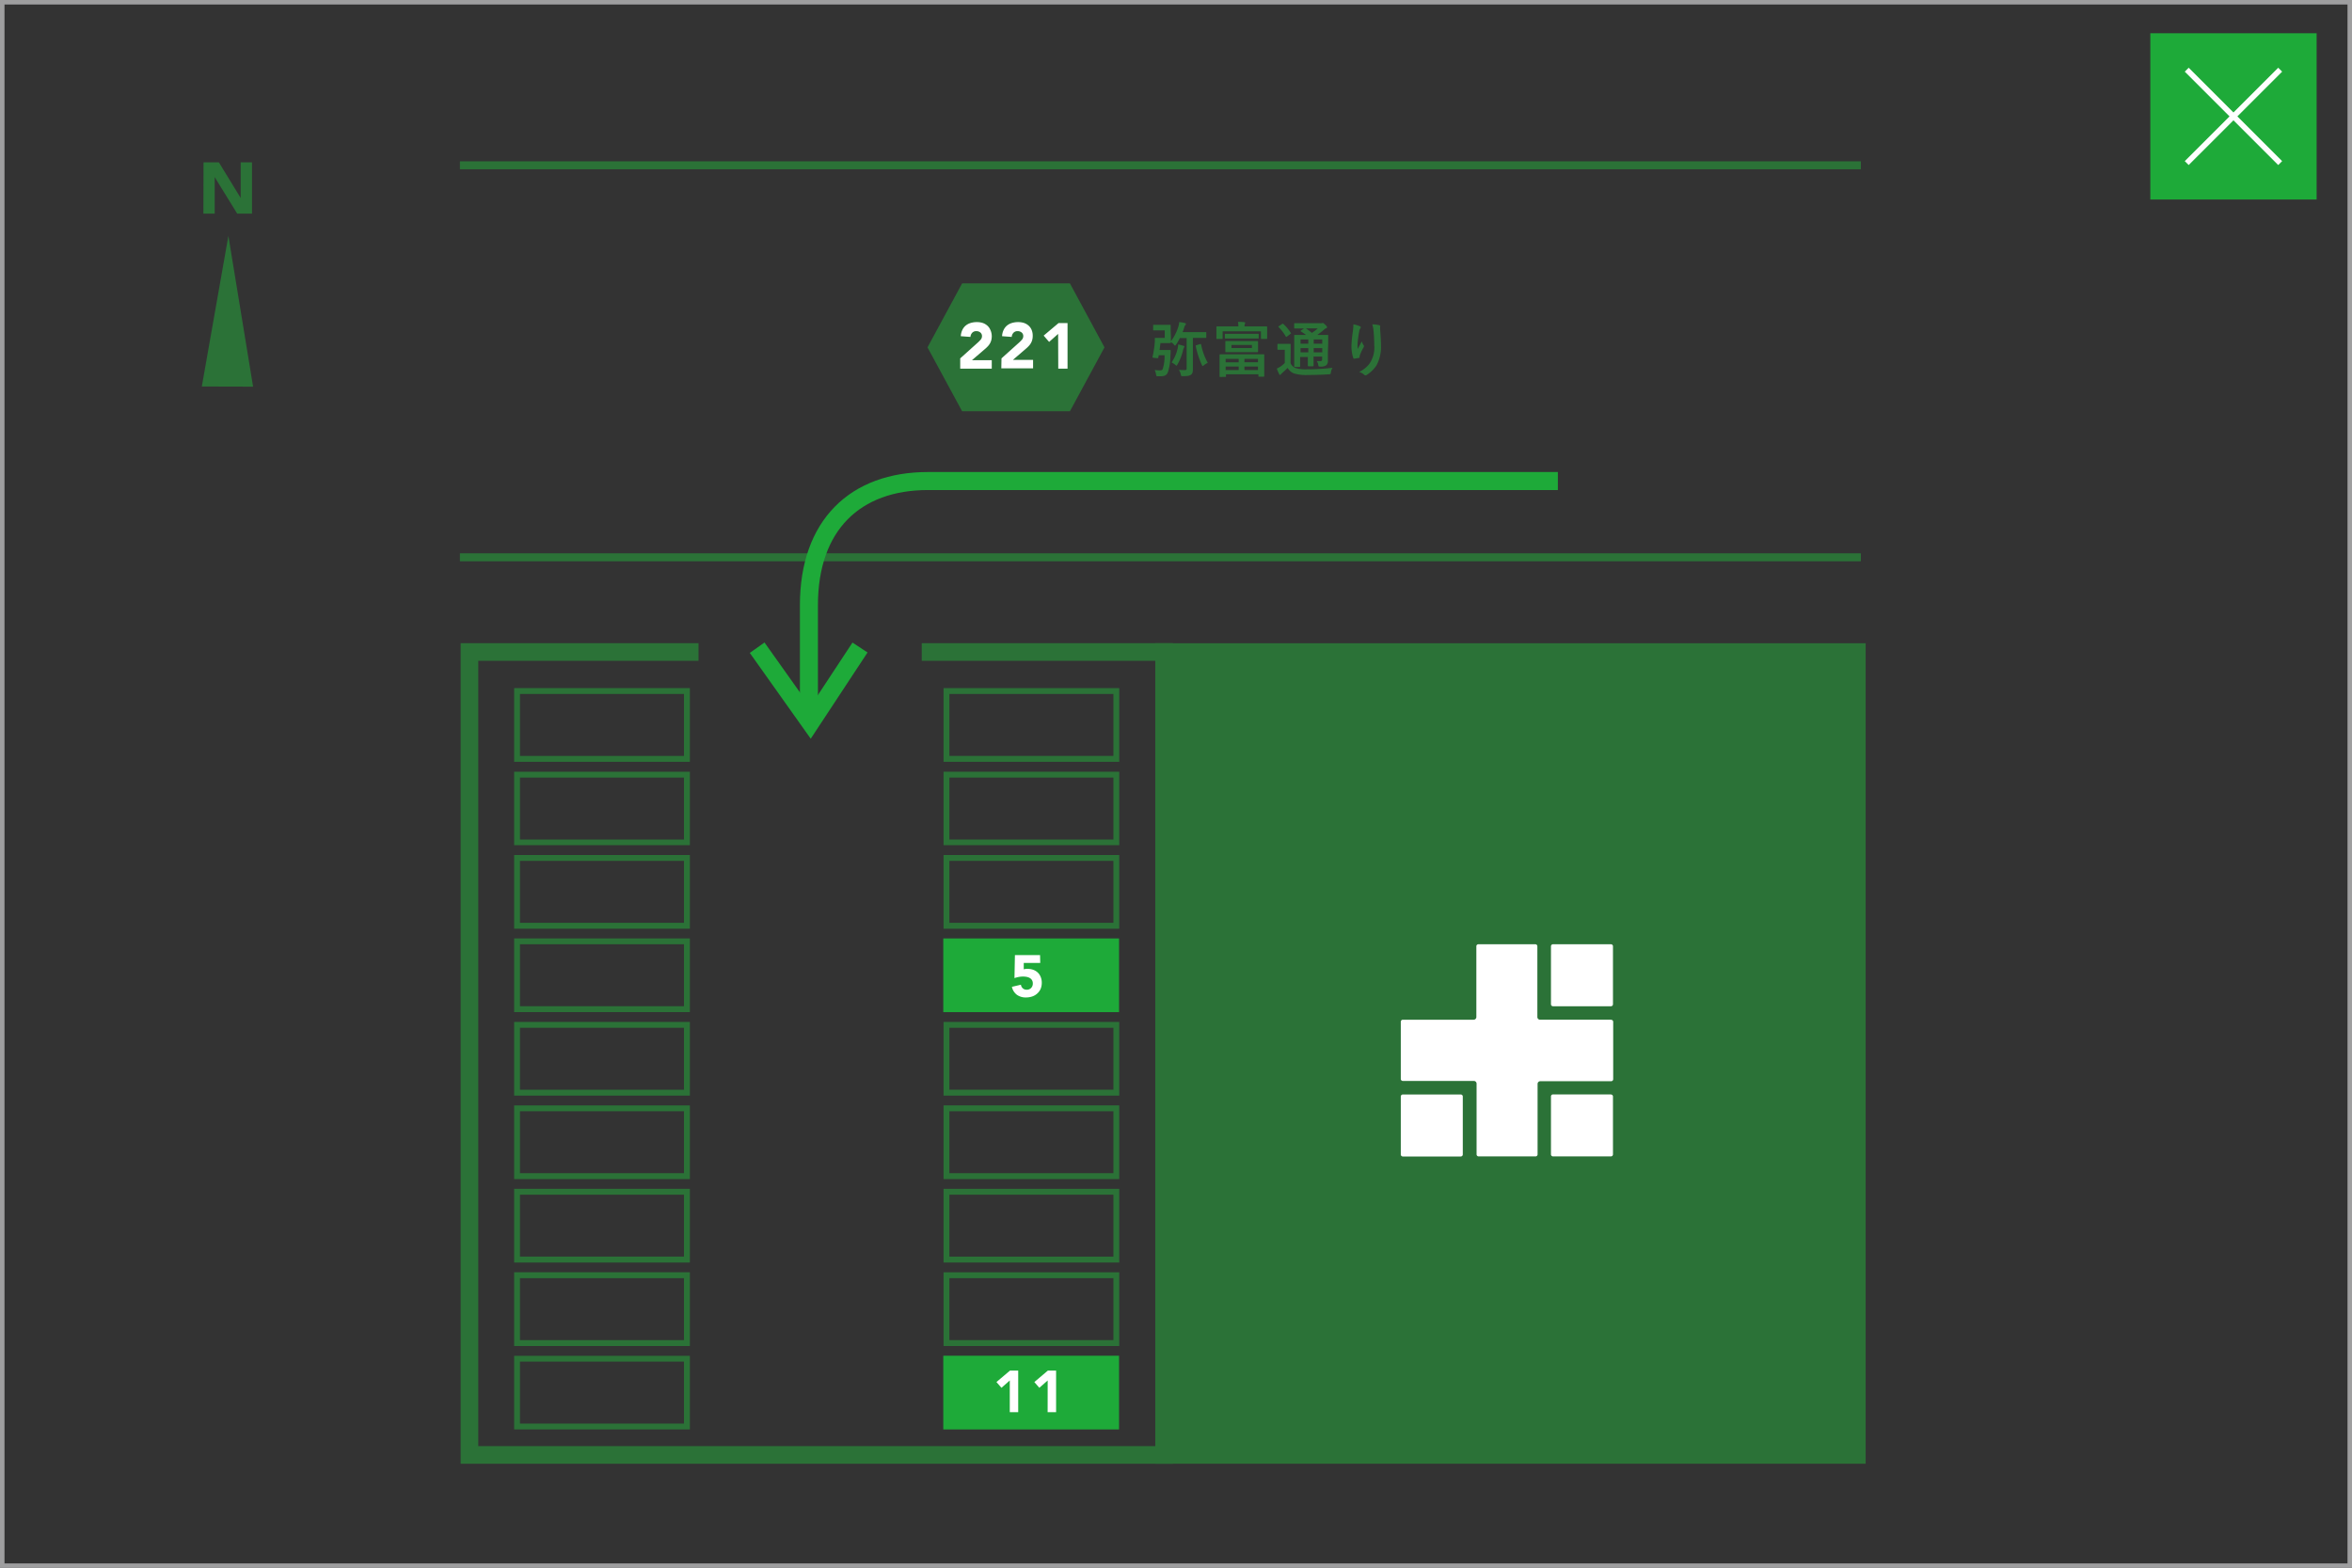 <svg id="レイヤー_1" data-name="レイヤー 1" xmlns="http://www.w3.org/2000/svg" viewBox="0 0 522 348.06"><rect x="0" y="0" width="522" height="348.06" fill="#333333" stroke="none"/><defs><style>.cls-1{fill:#1eaa39}.cls-2,.cls-4{fill:#2b7237}.cls-2,.cls-3,.cls-6{stroke:#2b7237}.cls-2,.cls-3,.cls-6,.cls-7,.cls-8{stroke-miterlimit:10}.cls-2{stroke-width:3.91px}.cls-3,.cls-6,.cls-7,.cls-8{fill:none}.cls-3{stroke-width:3.91px}.cls-5{fill:#fff}.cls-6,.cls-8{stroke-linecap:square}.cls-6{stroke-width:1.77px}.cls-7{stroke:#fff;stroke-width:1.23px}.cls-8{stroke:#1eaa39;stroke-width:4px}.cls-9{fill:#9e9e9f}</style></defs><title>parkingmap</title><path class="cls-1" d="M477.24 7.38h36.91v36.91h-36.91z"/><path class="cls-2" transform="rotate(180 415.18 290.045)" d="M418.25 257.12H572v178.23H418.25z"/><path class="cls-3" d="M204.57 144.73h53.79v178.24H104.19V144.73h50.84"/><path class="cls-1" transform="rotate(180 308.805 365.325)" d="M369.25 413.34h39.01v16.36h-39.01z"/><path class="cls-4" d="M407 396.12v13.75h-36.4v-13.75H407m1.3-1.3h-39v16.36h39v-16.36zM407 377.59v13.75h-36.4v-13.75H407m1.3-1.3h-39v16.36h39v-16.36zM407 303.49v13.75h-36.4v-13.75H407m1.3-1.3h-39v16.36h39v-16.36z" transform="translate(-159.89 -112.39)"/><path class="cls-1" transform="rotate(180 308.805 272.695)" d="M369.25 320.71h39.01v16.36h-39.01z"/><path class="cls-4" d="M407 340.54v13.75h-36.4v-13.75H407m1.3-1.3h-39v16.36h39v-16.36zM407 285v13.75h-36.4V285H407m1.3-1.3h-39V300h39v-16.34zM407 266.44v13.75h-36.4v-13.75H407m1.3-1.3h-39v16.36h39v-16.37zM407 359.07v13.75h-36.4v-13.75H407m1.3-1.3h-39v16.36h39v-16.37z" transform="translate(-159.89 -112.39)"/><path class="cls-5" d="M484.09 355.35h-12.86a.45.45 0 0 0-.45.45v12.86a.45.45 0 0 0 .45.45h12.86a.45.45 0 0 0 .45-.45V355.8a.45.45 0 0 0-.45-.45zM517.42 322h-12.86a.45.45 0 0 0-.45.45v12.86a.45.45 0 0 0 .45.45h12.86a.45.45 0 0 0 .45-.45v-12.84a.45.45 0 0 0-.45-.47zm0 16.75h-15.73a.6.6 0 0 1-.6-.6v-15.7a.45.45 0 0 0-.45-.45H488a.45.45 0 0 0-.45.45v15.7a.6.6 0 0 1-.6.6h-15.72a.45.45 0 0 0-.45.45v12.69a.45.45 0 0 0 .45.45H487a.6.6 0 0 1 .6.6v15.7a.45.45 0 0 0 .45.45h12.64a.45.45 0 0 0 .45-.45V353a.6.6 0 0 1 .6-.6h15.73a.45.45 0 0 0 .45-.45v-12.73a.45.45 0 0 0-.5-.45zm0 16.58h-12.86a.45.45 0 0 0-.45.45v12.86a.45.45 0 0 0 .45.45h12.86a.45.45 0 0 0 .45-.45V355.8a.45.45 0 0 0-.45-.45z" transform="translate(-159.89 -112.39)"/><path class="cls-4" d="M56.17 85.83l-5.48-33.46-5.9 33.43 11.38.03z"/><path class="cls-4" d="M205.06 148.43h3.41l4.84 7.92v-7.92h2.51v11.39h-3.28l-5-8.11v8.11h-2.51zM419.76 187.15v1a10.8 10.8 0 0 0 1.66-3.27 4.19 4.19 0 0 0 .18-1 8.15 8.15 0 0 1 1.23.22c.14 0 .25.09.25.18a.3.3 0 0 1-.09.24 1.3 1.3 0 0 0-.28.59c-.11.33-.22.69-.36 1h5.12c.07 0 .14 0 .14.15v1c0 .13 0 .15-.14.15h-2.83v6.91c0 .59-.08 1-.42 1.24s-.72.33-1.78.33c-.4 0-.41 0-.49-.4a3.23 3.23 0 0 0-.41-1 12.64 12.64 0 0 0 1.35.05c.28 0 .36-.09.36-.36v-6.75h-1.5c-.25.49-.53 1-.82 1.42-.11.17-.18.25-.26.25s-.15-.09-.26-.24a1.85 1.85 0 0 0-.67-.53v.05c0 .15 0 .16-.15.16h-2.15c-.07.53-.12 1-.2 1.54h2.29c.08 0 .17 0 .17.16 0 .33 0 .65-.05 1a12.43 12.43 0 0 1-.54 3.72c-.24.65-.66.95-1.63.95h-.65c-.29 0-.29 0-.37-.44a4 4 0 0 0-.3-.95 10.17 10.17 0 0 0 1.16.09c.34 0 .49-.07.61-.26a9.08 9.08 0 0 0 .42-3.1h-1.29l-.09.51c0 .16-.05.16-.71.09s-.61-.09-.57-.28a22 22 0 0 0 .49-3.15 6.12 6.12 0 0 0 0-.86c0-.13 0-.16.16-.16h2.05v-1.66h-2.44c-.08 0-.13 0-.13-.15v-.95c0-.13 0-.15.13-.15h3.61c.12 0 .15 0 .15.15v1.19zm2.69 3a11.46 11.46 0 0 1-1.24 3.15c-.09.18-.15.26-.21.26s-.13-.07-.26-.18a3.71 3.71 0 0 0-.83-.54 8.64 8.64 0 0 0 1.32-3 5.38 5.38 0 0 0 .15-1c.4.09.84.21 1.13.3s.24.11.24.2a.34.34 0 0 1-.09.21 1.73 1.73 0 0 0-.21.63zm3.8-1.38c.16-.05.18 0 .21.09a13.83 13.83 0 0 0 1.48 4.07 4.44 4.44 0 0 0-.86.53c-.13.12-.21.18-.26.18s-.12-.09-.21-.29a19.16 19.16 0 0 1-1.34-4.13c0-.15 0-.16.17-.21zM439.24 184.84h1.73c.1 0 .15 0 .15.16v2.48c0 .08 0 .15-.15.15h-1.08c-.13 0-.15 0-.15-.15v-1.54h-8.5v1.54c0 .13 0 .15-.16.15H430c-.13 0-.14 0-.14-.15v-1.78-.7c0-.08 0-.16.14-.16h4.73a4.66 4.66 0 0 0-.09-1c.46 0 .95 0 1.4.07.13 0 .21.08.21.15a1.39 1.39 0 0 1-.08.25 1.45 1.45 0 0 0-.07.54zm-8.54 11.22c-.13 0-.14 0-.14-.15v-3.23-1.48c0-.08 0-.16.14-.16H440.32c.08 0 .16 0 .16.16v4.66c0 .06 0 .15-.16.15h-1c-.13 0-.14 0-.14-.15v-.38h-7.2v.42c0 .13 0 .15-.14.15zm2.9-8.53h-1.71c-.08 0-.16 0-.16-.16v-.74c0-.13 0-.15.16-.15h7.2c.08 0 .16 0 .16.15v.74c0 .15 0 .16-.16.16h-1.71zm3.61.57h1.73c.08 0 .16 0 .16.15v2.17c0 .07 0 .15-.16.15h-6.95c-.09 0-.15 0-.15-.15V189v-.76c0-.09 0-.15.15-.15h1.74zm-5.31 4.72h2.9v-.76h-2.9zm2.9 1.71v-.78h-2.9v.78zm2.94-5.56h-4.54v.67h4.54zm-1.66 3.08v.76h3v-.76zm3 2.48v-.78h-3v.78zM446.31 193a2.07 2.07 0 0 0 1.12 1.09 7.67 7.67 0 0 0 2.48.28 49.51 49.51 0 0 0 5.72-.33 2.57 2.57 0 0 0-.36 1c-.07.42-.07.42-.49.44-1.69.11-3.3.15-4.68.15a9.27 9.27 0 0 1-3.1-.37 2.88 2.88 0 0 1-1.33-1.2c-.41.4-.84.79-1.25 1.17a2.41 2.41 0 0 0-.26.26c-.05.09-.11.13-.18.13s-.13-.07-.18-.17a11.71 11.71 0 0 1-.54-1.24 6.66 6.66 0 0 0 .77-.42 6.41 6.41 0 0 0 1-.82v-2.94H443.56c-.06 0-.16 0-.16-.16v-1c0-.13 0-.15.16-.15h2.63c.07 0 .15 0 .15.15v1.25zm-1.87-8.69a.36.36 0 0 1 .16-.07s.08 0 .13.08a9.7 9.7 0 0 1 1.62 1.94c.08.12.08.15-.08.26l-.74.57c-.08.05-.13.09-.17.09s-.07 0-.11-.11a9.94 9.94 0 0 0-1.58-2.06c-.11-.09-.09-.13.05-.22zm10.16 6.26v1.87a1.25 1.25 0 0 1-.33 1 2 2 0 0 1-1.35.32c-.39 0-.38 0-.45-.3a2 2 0 0 0-.34-.91h.83c.22 0 .36-.09.36-.38v-.63h-1.9v1.99c0 .08 0 .16-.13.16h-1c-.13 0-.14 0-.14-.16V191.64h-1.71v2.06c0 .08 0 .15-.15.15h-1c-.15 0-.16 0-.16-.15v-5.24-1.57c0-.09 0-.15.16-.15h2.46a10.69 10.69 0 0 0-1.13-.76c-.05 0-.08-.07-.08-.11s0-.08.11-.13l.65-.44h-2.03c-.08 0-.15 0-.15-.13v-.88c0-.15 0-.16.15-.16h5.65a1 1 0 0 0 .34 0 .44.44 0 0 1 .2-.05c.11 0 .22.09.54.38s.41.44.41.57-.08.2-.22.25a1.35 1.35 0 0 0-.5.33c-.46.4-.9.74-1.44 1.12h2.27c.09 0 .15 0 .15.15v1.69zm-4.35-1.89v-.94h-1.71v.94zm0 1.92v-.94h-1.71v.94zm-.54-5.31a10.72 10.72 0 0 1 1.33 1 11.64 11.64 0 0 0 1.32-1zm1.74 2.45v.94h1.9v-.94zm1.9 2.86v-.94h-1.9v.94zM461.65 184.79c.17.07.25.15.25.26a.3.3 0 0 1-.09.21 1.52 1.52 0 0 0-.24.62c-.19.9-.29 1.83-.37 2.52a13.08 13.08 0 0 0 0 1.45c.29-.51.57-1 .92-1.69a2.74 2.74 0 0 0 .41.86.3.3 0 0 1 .08.21.62.62 0 0 1-.13.33 10.88 10.88 0 0 0-.78 1.69 1.7 1.7 0 0 0-.07.4.18.18 0 0 1-.17.21c-.16 0-.73.12-1.05.16-.09 0-.16-.08-.18-.17a8.43 8.43 0 0 1-.4-2.68 28 28 0 0 1 .32-3.28 12.2 12.2 0 0 0 .11-1.5 6.89 6.89 0 0 1 1.39.4zm4.29-.22c.26.07.29.13.26.36a4.67 4.67 0 0 0 0 .61c.09 1.25.18 2.45.18 3.4a8.66 8.66 0 0 1-1 4.57 7.26 7.26 0 0 1-2.18 2.12.45.45 0 0 1-.26.09.38.38 0 0 1-.28-.15 3.06 3.06 0 0 0-1.12-.61 6.52 6.52 0 0 0 2.24-1.77 6.34 6.34 0 0 0 1.11-4.21c0-.94-.07-2.31-.16-3.15a6.27 6.27 0 0 0-.28-1.44 7.62 7.62 0 0 1 1.48.17z" transform="translate(-159.89 -112.39)"/><path class="cls-6" d="M412.11 123.71H102.96M412.11 36.69H102.96"/><path class="cls-4" d="M213.53 91.29l-7.68-14.18 7.68-14.2h23.93l7.67 14.2-7.67 14.18h-23.93z"/><path class="cls-5" d="M373 191.94l3.93-3.53a7.49 7.49 0 0 0 .6-.61 1.18 1.18 0 0 0 .3-.8 1 1 0 0 0-.37-.81 1.37 1.37 0 0 0-.87-.29 1.2 1.2 0 0 0-.94.37 1.5 1.5 0 0 0-.38.91l-2.14-.16a3.48 3.48 0 0 1 .33-1.36 2.86 2.86 0 0 1 .76-1 3.18 3.18 0 0 1 1.11-.58 4.72 4.72 0 0 1 1.38-.19 4.17 4.17 0 0 1 1.28.19 3 3 0 0 1 1 .57 2.61 2.61 0 0 1 .69.95 3.3 3.3 0 0 1 .32 1.4 3.57 3.57 0 0 1-.1.88 3 3 0 0 1-.28.71 3.28 3.28 0 0 1-.42.59 6.91 6.91 0 0 1-.53.53l-3.07 2.64h4.4v1.88h-7zM382.16 191.94l3.93-3.53a7.49 7.49 0 0 0 .6-.61 1.18 1.18 0 0 0 .3-.8 1 1 0 0 0-.37-.81 1.37 1.37 0 0 0-.87-.29 1.2 1.2 0 0 0-.94.37 1.5 1.5 0 0 0-.38.91l-2.14-.16a3.48 3.48 0 0 1 .33-1.36 2.86 2.86 0 0 1 .76-1 3.18 3.18 0 0 1 1.11-.58 4.72 4.72 0 0 1 1.38-.19 4.17 4.17 0 0 1 1.28.19 3 3 0 0 1 1 .57 2.61 2.61 0 0 1 .69.95 3.3 3.3 0 0 1 .25 1.33 3.57 3.57 0 0 1-.1.88 3 3 0 0 1-.28.71 3.28 3.28 0 0 1-.42.59 6.91 6.91 0 0 1-.53.53l-3.07 2.64h4.48v1.88h-7.05zM394.73 186.51l-2 1.78-1.21-1.4 3.3-2.78h2v10.11h-2.06zM384 418.83l-1.85 1.63-1.11-1.28 3-2.54h1.83v9.23H384zM392.41 418.83l-1.85 1.63-1.11-1.28 3-2.54h1.83v9.23h-1.88zM390.76 326.14h-3.66v1.42a2.59 2.59 0 0 1 .82-.1 3.81 3.81 0 0 1 1.29.21 2.85 2.85 0 0 1 1 .61 2.75 2.75 0 0 1 .66 1 3.29 3.29 0 0 1 .23 1.27 3.46 3.46 0 0 1-.27 1.39 3 3 0 0 1-.74 1 3.17 3.17 0 0 1-1.11.65 4.3 4.3 0 0 1-1.4.22 3.32 3.32 0 0 1-2-.59 3 3 0 0 1-1.11-1.77l2-.47a1.32 1.32 0 0 0 .42.8 1.21 1.21 0 0 0 .85.31 1.31 1.31 0 0 0 1-.39 1.38 1.38 0 0 0 .37-1 1.36 1.36 0 0 0-.19-.75 1.43 1.43 0 0 0-.5-.47 2.08 2.08 0 0 0-.68-.24 4.5 4.5 0 0 0-.76-.07 5.23 5.23 0 0 0-1 .09 6.62 6.62 0 0 0-.94.25l.1-5.1h5.58z" transform="translate(-159.89 -112.39)"/><path class="cls-4" d="M311.69 414.65v13.75h-36.4v-13.75h36.4m1.3-1.3H274v16.35h39v-16.36zM311.69 396.12v13.75h-36.4v-13.75h36.4m1.3-1.3H274v16.36h39v-16.36zM311.69 377.59v13.75h-36.4v-13.75h36.4m1.3-1.3H274v16.36h39v-16.36zM311.69 322v13.75h-36.4V322h36.4m1.3-1.3H274v16.36h39v-16.35zM311.69 303.49v13.75h-36.4v-13.75h36.4m1.3-1.3H274v16.36h39v-16.36zM311.69 340.54v13.75h-36.4v-13.75h36.4m1.3-1.3H274v16.36h39v-16.36zM311.69 285v13.75h-36.4V285h36.4m1.3-1.3H274V300h39v-16.34zM311.69 266.44v13.75h-36.4v-13.75h36.4m1.3-1.3H274v16.36h39v-16.37zM311.69 359.07v13.75h-36.4v-13.75h36.4m1.3-1.3H274v16.36h39v-16.37z" transform="translate(-159.89 -112.39)"/><path class="cls-7" d="M485.32 15.47l20.74 20.73M506.06 15.47L485.32 36.2"/><path class="cls-8" d="M503.64 219.17H365.85c-16.13 0-26.43 9.77-26.43 27.58v23" transform="translate(-159.89 -112.39)"/><path class="cls-8" d="M169.2 145.41l10.67 15.03 9.9-15.03"/><path class="cls-9" d="M680.89 113.39v346.06h-520V113.39h520m1-1h-522v348.06h522V112.39z" transform="translate(-159.89 -112.39)"/></svg>